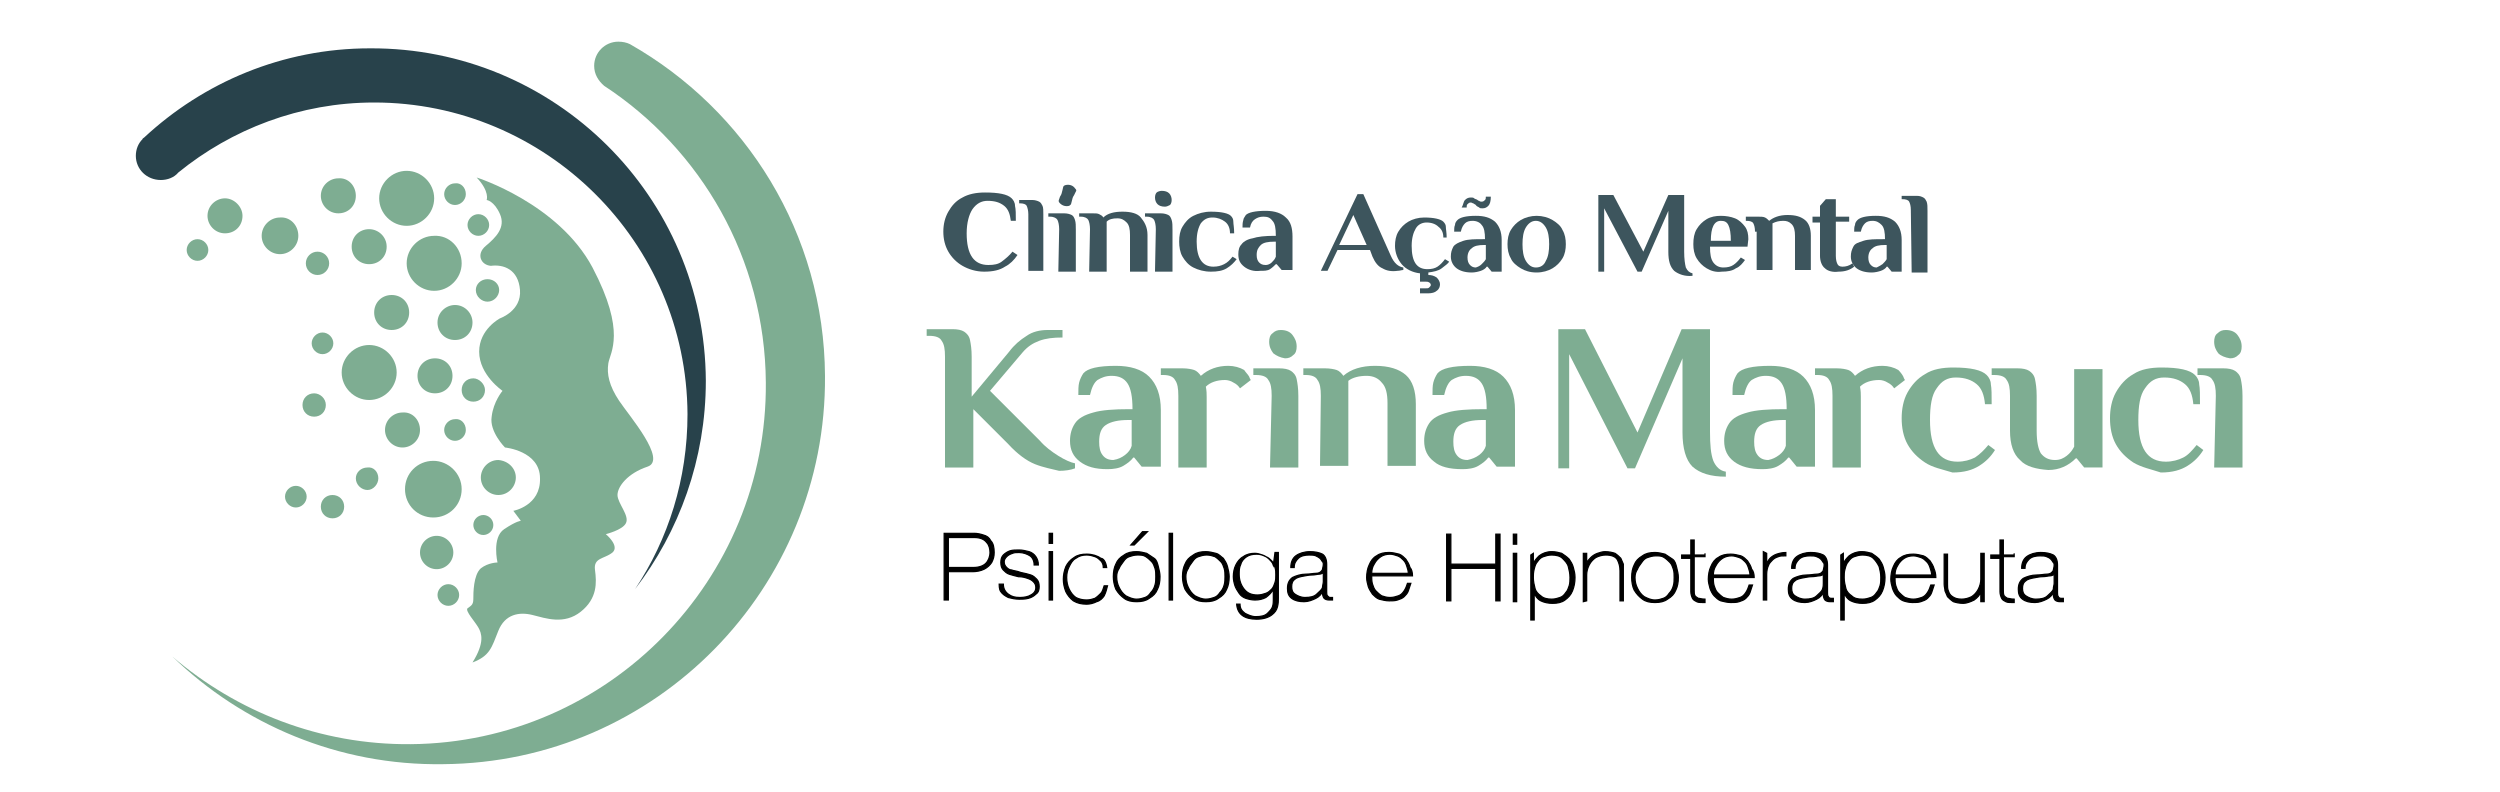 <svg xmlns="http://www.w3.org/2000/svg" xmlns:xlink="http://www.w3.org/1999/xlink" id="Camada_1" x="0px" y="0px" viewBox="0 0 300 95" style="enable-background:new 0 0 300 95;" xml:space="preserve"> <style type="text/css"> .st0{opacity:0.9;} .st1{fill:#28424B;} .st2{fill:#7EAD92;} .st3{stroke:#000000;stroke-width:0.15;stroke-miterlimit:10;} </style> <g> <g> <g class="st0"> <g> <path class="st1" d="M165.9,32.2c-0.5-0.2-0.9-0.7-1.2-1.4l-0.3-0.8h-3.9l-1.2,2.5h-0.8l4.4-9.2h0.7l3.3,7.4 c0.4,0.9,0.9,1.3,1.5,1.4v0.3c-0.2,0-0.4,0.1-0.7,0.1C167,32.6,166.4,32.5,165.9,32.2z M164,29.4l-1.6-3.6l-1.7,3.6H164z"></path> <path class="st1" d="M173,32.2c-0.4,0.3-0.9,0.4-1.6,0.5V33c0.4,0,0.7,0.1,1,0.3c0.2,0.2,0.4,0.5,0.4,0.8c0,0.3-0.1,0.6-0.4,0.8 c-0.2,0.2-0.6,0.3-1,0.3h-1v-0.6h0.7c0.2,0,0.3,0,0.4-0.1c0.1-0.1,0.2-0.2,0.2-0.3c0-0.1-0.1-0.3-0.2-0.3 c-0.1-0.1-0.3-0.1-0.4-0.1h-0.7v-1c-0.9-0.1-1.7-0.5-2.2-1.1c-0.5-0.6-0.8-1.4-0.8-2.2c0-0.6,0.1-1.2,0.4-1.7 c0.3-0.5,0.7-0.9,1.2-1.2c0.5-0.3,1.2-0.5,1.9-0.5c1.2,0,2,0.2,2.3,0.5c0.2,0.2,0.3,0.4,0.3,0.6c0,0.3,0.1,0.7,0.1,1.3h-0.4 c0-0.6-0.2-1-0.6-1.3c-0.3-0.3-0.8-0.5-1.4-0.5c-0.5,0-1,0.2-1.3,0.7c-0.3,0.5-0.5,1.2-0.5,2.1c0,1.9,0.6,2.8,1.9,2.8 c0.5,0,0.9-0.1,1.2-0.3c0.3-0.2,0.6-0.5,0.9-0.9l0.5,0.3C173.8,31.6,173.4,31.9,173,32.2z"></path> <path class="st1" d="M174.8,32.2c-0.4-0.3-0.7-0.8-0.7-1.4c0-0.5,0.1-0.8,0.3-1.2c0.2-0.3,0.6-0.5,1.2-0.7 c0.6-0.2,1.4-0.2,2.4-0.2h0.2c0-0.8-0.1-1.4-0.4-1.7c-0.2-0.3-0.6-0.5-1.1-0.5c-0.4,0-0.7,0.1-0.9,0.3c-0.2,0.2-0.4,0.5-0.5,1 h-0.8c0-0.3,0-0.6,0.1-0.8c0-0.2,0.1-0.4,0.3-0.6c0.3-0.3,1-0.5,2.2-0.5c1,0,1.7,0.2,2.3,0.7c0.5,0.5,0.8,1.2,0.8,2.2v3.8H179 l-0.5-0.6h-0.1c-0.1,0.2-0.4,0.4-0.7,0.5s-0.7,0.2-1.1,0.2C175.8,32.7,175.2,32.5,174.8,32.2z M175.8,24 c0.2-0.2,0.4-0.3,0.7-0.3c0.2,0,0.3,0,0.4,0.1c0.1,0.1,0.3,0.1,0.4,0.2c0,0,0.1,0.1,0.2,0.1c0.1,0.1,0.2,0.1,0.3,0.1 c0.2,0,0.3-0.1,0.4-0.2c0.1-0.1,0.1-0.2,0.1-0.4h0.6c0,0.5-0.1,0.9-0.3,1.1c-0.2,0.2-0.4,0.3-0.7,0.3c-0.2,0-0.3,0-0.4-0.1 c-0.1-0.1-0.3-0.1-0.4-0.3c-0.1-0.1-0.2-0.1-0.3-0.2c-0.1,0-0.2-0.1-0.3-0.1c-0.2,0-0.3,0.1-0.4,0.2s-0.1,0.2-0.1,0.4h-0.6 C175.6,24.6,175.6,24.2,175.8,24z M177.8,31.7c0.2-0.2,0.4-0.4,0.5-0.6v-1.7h-0.2c-0.7,0-1.2,0.1-1.5,0.4 c-0.3,0.2-0.5,0.6-0.5,1.1c0,0.4,0.1,0.7,0.3,0.9c0.2,0.2,0.4,0.3,0.7,0.3C177.4,32,177.6,31.9,177.8,31.7z"></path> <path class="st1" d="M182.5,32.2c-0.5-0.3-1-0.7-1.2-1.2c-0.3-0.5-0.4-1.1-0.4-1.7c0-0.6,0.1-1.2,0.4-1.7 c0.3-0.5,0.7-0.9,1.2-1.2c0.5-0.3,1.2-0.5,1.9-0.5s1.4,0.2,1.9,0.5c0.5,0.3,1,0.7,1.2,1.2c0.3,0.5,0.4,1.1,0.4,1.7 s-0.1,1.2-0.4,1.7c-0.3,0.5-0.7,0.9-1.2,1.2c-0.5,0.3-1.2,0.5-1.9,0.5C183.6,32.7,183,32.5,182.5,32.2z M185.5,31.3 c0.3-0.5,0.4-1.2,0.4-2c0-0.8-0.1-1.5-0.4-2c-0.3-0.5-0.7-0.8-1.2-0.8c-0.5,0-0.9,0.3-1.2,0.8c-0.3,0.5-0.4,1.2-0.4,2 c0,0.8,0.1,1.5,0.4,2c0.3,0.5,0.7,0.8,1.2,0.8C184.9,32.1,185.3,31.8,185.5,31.3z"></path> <path class="st1" d="M200.9,32.5c-0.5-0.5-0.7-1.2-0.7-2.3v-4.9l-3.2,7.3h-0.5l-4-7.6v7.6h-0.7v-9.2h1.8l3.6,6.8l3-6.8h1.9v6.8 c0,0.9,0.1,1.5,0.2,1.9c0.2,0.4,0.4,0.6,0.8,0.7v0.3C202.2,33.2,201.4,32.9,200.9,32.5z"></path> <path class="st1" d="M204.8,32.2c-0.5-0.3-0.9-0.7-1.2-1.2c-0.3-0.5-0.4-1.1-0.4-1.7c0-0.7,0.1-1.3,0.4-1.8 c0.3-0.5,0.7-0.9,1.2-1.2s1.1-0.4,1.7-0.4c0.6,0,1.2,0.1,1.7,0.3c0.5,0.2,0.9,0.6,1.2,1c0.3,0.4,0.4,0.9,0.4,1.5l-0.1,0.9h-4.5 c0,0.9,0.1,1.5,0.4,1.9c0.3,0.4,0.7,0.6,1.2,0.6c0.5,0,0.9-0.1,1.2-0.3c0.3-0.2,0.6-0.5,0.9-0.9l0.5,0.3c-0.3,0.4-0.6,0.8-1.1,1 c-0.4,0.3-1,0.4-1.7,0.4C205.9,32.7,205.3,32.5,204.8,32.2z M207.7,28.9c0-0.9-0.1-1.5-0.3-1.9c-0.2-0.4-0.5-0.5-0.9-0.5 c-0.4,0-0.7,0.2-0.9,0.6c-0.2,0.4-0.3,1-0.3,1.8L207.7,28.9L207.7,28.9z"></path> <path class="st1" d="M210.6,27.8c0-0.5-0.1-0.8-0.2-1c-0.1-0.2-0.4-0.3-0.8-0.3h-0.1V26h1.5c0.3,0,0.6,0,0.8,0.1 s0.3,0.2,0.5,0.4c0.5-0.4,1.2-0.7,2.2-0.7s1.6,0.2,2.1,0.6c0.5,0.4,0.7,1.1,0.7,1.9v4.1h-1.9v-4.1c0-0.6-0.1-1.1-0.4-1.4 c-0.3-0.3-0.6-0.4-1-0.4c-0.5,0-0.9,0.1-1.3,0.3v5.6h-1.9V27.8z"></path> <path class="st1" d="M219,32.2c-0.4-0.3-0.6-0.9-0.6-1.5v-4h-0.9V26h0.9v-1.3l0.7-0.8h1.2V26h1.6v0.6h-1.6v4.1 c0,0.5,0.1,0.8,0.2,1c0.1,0.2,0.3,0.3,0.6,0.3c0.4,0,0.8-0.1,1.2-0.4l0.2,0.4c-0.5,0.4-1.1,0.6-1.9,0.6 C219.9,32.7,219.3,32.5,219,32.2z"></path> <path class="st1" d="M222.8,32.2c-0.4-0.3-0.7-0.8-0.7-1.4c0-0.5,0.1-0.8,0.3-1.2s0.6-0.5,1.2-0.7c0.6-0.2,1.4-0.2,2.4-0.2h0.2 c0-0.8-0.1-1.4-0.4-1.7s-0.6-0.5-1.1-0.5c-0.4,0-0.7,0.1-0.9,0.3c-0.2,0.2-0.4,0.5-0.5,1h-0.8c0-0.3,0-0.6,0.1-0.8 c0-0.2,0.1-0.4,0.3-0.6c0.3-0.3,1-0.5,2.2-0.5c1,0,1.7,0.2,2.3,0.7c0.5,0.5,0.8,1.2,0.8,2.2v3.8H227l-0.5-0.6h-0.1 c-0.1,0.2-0.4,0.4-0.7,0.5s-0.7,0.2-1.1,0.2C223.8,32.7,223.2,32.5,222.8,32.2z M225.9,31.7c0.2-0.2,0.4-0.4,0.5-0.6v-1.7h-0.2 c-0.7,0-1.2,0.1-1.5,0.4c-0.3,0.2-0.5,0.6-0.5,1.1c0,0.4,0.1,0.7,0.3,0.9c0.2,0.2,0.4,0.3,0.7,0.3 C225.4,32,225.6,31.9,225.9,31.7z"></path> <path class="st1" d="M229.3,25.2c0-0.5-0.1-0.8-0.2-1c-0.1-0.2-0.4-0.3-0.8-0.3h-0.1v-0.4h1.8c0.4,0,0.6,0.1,0.8,0.2 c0.2,0.1,0.3,0.3,0.4,0.5c0.1,0.3,0.1,0.6,0.1,1.1v7.4h-1.9L229.3,25.2L229.3,25.2z"></path> </g> <g> <path class="st1" d="M138.7,27.5c0-0.5-0.1-0.9-0.2-1.1c-0.1-0.2-0.4-0.4-0.9-0.4h-0.2v-0.4h1.9c0.4,0,0.7,0.1,0.9,0.2 c0.2,0.1,0.3,0.3,0.4,0.6c0.1,0.3,0.1,0.7,0.1,1.2v5h-2.1L138.7,27.5L138.7,27.5z M138.9,24.5c-0.2-0.2-0.3-0.5-0.3-0.8 c0-0.3,0.1-0.5,0.2-0.6s0.4-0.2,0.6-0.2c0.4,0,0.7,0.1,0.9,0.3c0.2,0.2,0.3,0.5,0.3,0.8c0,0.3-0.1,0.5-0.2,0.6 c-0.2,0.1-0.4,0.2-0.6,0.2C139.4,24.8,139.1,24.7,138.9,24.5z"></path> <path class="st1" d="M130.8,27.5c0-0.5-0.1-0.9-0.2-1.1c-0.1-0.2-0.4-0.4-0.9-0.4h-0.2v-0.4h1.6c0.4,0,0.6,0,0.8,0.1 s0.4,0.2,0.5,0.4c0.5-0.5,1.3-0.7,2.3-0.7s1.8,0.2,2.2,0.7s0.8,1.1,0.8,2.1v4.4h-2.1v-4.4c0-0.7-0.1-1.2-0.4-1.5 c-0.3-0.3-0.6-0.5-1.1-0.5c-0.6,0-1,0.1-1.3,0.4v6h-2.1L130.8,27.5L130.8,27.5z"></path> <path class="st1" d="M149.3,32c-0.5-0.4-0.7-0.8-0.7-1.5c0-0.5,0.1-0.9,0.4-1.2c0.2-0.3,0.7-0.6,1.3-0.7 c0.6-0.2,1.5-0.3,2.6-0.3h0.2c0-0.9-0.1-1.5-0.4-1.8c-0.3-0.4-0.6-0.5-1.1-0.5c-0.4,0-0.7,0.1-1,0.3c-0.3,0.2-0.5,0.5-0.6,1 h-0.9c0-0.3,0-0.6,0.1-0.9c0-0.2,0.2-0.4,0.3-0.6c0.3-0.3,1.1-0.5,2.4-0.5c1.1,0,1.9,0.3,2.4,0.8c0.6,0.5,0.8,1.3,0.8,2.3v4 h-1.3l-0.6-0.7h-0.1c-0.2,0.2-0.4,0.4-0.7,0.6c-0.3,0.2-0.7,0.2-1.2,0.2C150.5,32.6,149.8,32.4,149.3,32z M152.6,31.5 c0.2-0.2,0.4-0.4,0.5-0.7V29h-0.2c-0.7,0-1.3,0.1-1.6,0.4c-0.3,0.3-0.5,0.6-0.5,1.2c0,0.4,0.1,0.7,0.3,0.9 c0.2,0.2,0.4,0.3,0.8,0.3C152.1,31.8,152.4,31.7,152.6,31.5z"></path> <path class="st1" d="M115.5,31.9c-0.7-0.4-1.3-1-1.7-1.7c-0.4-0.7-0.6-1.5-0.6-2.4c0-0.9,0.2-1.7,0.6-2.4 c0.4-0.7,0.9-1.3,1.7-1.7c0.7-0.4,1.6-0.6,2.7-0.6c1.6,0,2.7,0.2,3.2,0.7c0.2,0.2,0.4,0.5,0.4,0.9c0.1,0.4,0.1,1,0.1,1.8h-0.6 c-0.1-0.8-0.3-1.4-0.8-1.8c-0.5-0.4-1.1-0.6-2-0.6c-0.7,0-1.3,0.3-1.8,1c-0.4,0.6-0.7,1.6-0.7,2.9c0,2.6,0.9,3.8,2.6,3.8 c0.7,0,1.2-0.1,1.6-0.4c0.4-0.3,0.9-0.7,1.3-1.2l0.6,0.4c-0.4,0.6-0.9,1.1-1.5,1.4c-0.6,0.4-1.4,0.6-2.5,0.6 C117.1,32.6,116.2,32.3,115.5,31.9z"></path> <path class="st1" d="M143.2,32.1c-0.6-0.3-1-0.8-1.3-1.3c-0.3-0.5-0.4-1.2-0.4-1.8c0-0.7,0.1-1.3,0.4-1.8c0.3-0.5,0.7-1,1.3-1.3 c0.6-0.3,1.3-0.5,2.1-0.5c1.3,0,2.1,0.2,2.4,0.5c0.2,0.2,0.3,0.4,0.3,0.7c0,0.3,0.1,0.7,0.1,1.4h-0.5c0-0.6-0.2-1.1-0.6-1.4 c-0.4-0.3-0.9-0.5-1.5-0.5c-0.6,0-1,0.2-1.4,0.7c-0.3,0.5-0.5,1.2-0.5,2.2c0,2,0.7,3,2,3c0.5,0,0.9-0.1,1.3-0.3s0.7-0.5,1-0.9 l0.5,0.3c-0.3,0.4-0.7,0.8-1.2,1.1c-0.5,0.3-1.1,0.4-1.9,0.4C144.5,32.6,143.8,32.4,143.2,32.1z"></path> <path class="st1" d="M127.1,27.5c0-0.5-0.1-0.9-0.2-1.1c-0.1-0.2-0.4-0.4-0.9-0.4h-0.2v-0.4h1.9c0.4,0,0.7,0.1,0.9,0.2 c0.2,0.1,0.3,0.3,0.4,0.6s0.1,0.7,0.1,1.2v5h-2.1L127.1,27.5L127.1,27.5z M127.2,24.4c-0.3-0.3-0.1-0.4,0-0.8 c0.2-0.3,0.2-0.4,0.3-0.8c0.1-0.3,0-0.5,0.4-0.6c0.5-0.1,0.9,0.1,1.1,0.4c0.3,0.3,0.1,0.3-0.1,0.8c-0.2,0.3-0.2,0.4-0.3,0.8 c-0.1,0.3,0,0.3-0.3,0.5C127.9,24.8,127.5,24.7,127.2,24.4z"></path> <path class="st1" d="M123.4,25.7c0-0.4-0.1-0.8-0.2-1c-0.1-0.2-0.4-0.3-0.8-0.3h-0.1v-0.4h1.6c0.3,0,0.6,0.1,0.8,0.2 c0.2,0.1,0.3,0.3,0.4,0.5c0.1,0.2,0.1,0.6,0.1,1v6.8h-1.8L123.4,25.7L123.4,25.7z"></path> </g> </g> <g> <path class="st2" d="M124.2,55.7c-1-0.4-2.1-1.2-3.2-2.4l-4.2-4.2v7h-3.4l0-13.3c0-0.9-0.1-1.5-0.4-1.9c-0.2-0.4-0.7-0.6-1.5-0.6 h-0.3v-0.8h3.1c0.6,0,1.1,0.1,1.4,0.3s0.6,0.5,0.7,1c0.1,0.5,0.2,1.1,0.2,2v4.8l4.5-5.4c0.6-0.8,1.3-1.4,2.1-1.9 c0.7-0.5,1.6-0.7,2.5-0.7h1.8v0.9c-1.1,0-2,0.1-2.8,0.4c-0.8,0.3-1.4,0.7-2,1.4l-3.9,4.6l6,6c0.6,0.7,1.4,1.3,2.2,1.8 s1.5,0.8,2,0.9v0.6c-0.5,0.2-1.2,0.3-1.9,0.3C126.3,56.3,125.2,56.1,124.2,55.7z"></path> <path class="st2" d="M129.6,55.4c-0.8-0.6-1.2-1.4-1.2-2.5c0-0.8,0.2-1.5,0.6-2.1c0.4-0.6,1.1-1,2.2-1.3c1-0.3,2.5-0.4,4.3-0.4 h0.4c0-1.5-0.2-2.5-0.6-3.1c-0.4-0.6-1-0.9-1.9-0.9c-0.7,0-1.2,0.2-1.7,0.5c-0.4,0.3-0.7,0.9-0.9,1.8h-1.4c0-0.6,0-1.1,0.1-1.5 c0.1-0.4,0.3-0.8,0.5-1.1c0.5-0.6,1.8-0.9,3.9-0.9c1.7,0,3.1,0.4,4,1.3c0.9,0.9,1.4,2.2,1.4,4v6.8H137l-0.9-1.1H136 c-0.3,0.4-0.7,0.7-1.2,1c-0.5,0.3-1.2,0.4-1.9,0.4C131.4,56.3,130.4,56,129.6,55.4z M135,54.6c0.4-0.3,0.7-0.7,0.8-1.1v-3.1h-0.4 c-1.2,0-2.1,0.2-2.7,0.6c-0.6,0.4-0.8,1.1-0.8,2c0,0.7,0.1,1.2,0.4,1.6c0.3,0.4,0.7,0.6,1.3,0.6C134.2,55.1,134.6,54.9,135,54.6z "></path> <path class="st2" d="M149.9,45.2c0.1,0.3,0.2,0.4,0.2,0.4l-1.3,1c-0.2-0.3-0.4-0.5-0.8-0.7c-0.3-0.2-0.7-0.3-1-0.3 c-1,0-1.8,0.3-2.3,0.8c0.1,0.5,0.1,0.9,0.1,1.2v8.5h-3.4v-8.6c0-0.9-0.1-1.5-0.4-1.9c-0.2-0.4-0.7-0.6-1.4-0.6h-0.3v-0.8h2.6 c0.6,0,1.1,0.1,1.4,0.2c0.3,0.1,0.6,0.4,0.8,0.7c0.9-0.8,2-1.2,3.3-1.2c0.7,0,1.4,0.2,1.9,0.5C149.5,44.7,149.8,45,149.9,45.2z"></path> <path class="st2" d="M152.6,47.5c0-0.9-0.1-1.5-0.4-1.9c-0.2-0.4-0.7-0.6-1.5-0.6h-0.3v-0.8h3.1c0.6,0,1.1,0.1,1.4,0.3 c0.3,0.2,0.6,0.5,0.7,1c0.1,0.5,0.2,1.1,0.2,2v8.6h-3.4L152.6,47.5L152.6,47.5z M152.8,42.4c-0.3-0.4-0.5-0.8-0.5-1.4 c0-0.4,0.1-0.8,0.4-1c0.3-0.3,0.6-0.4,1-0.4c0.6,0,1.1,0.2,1.4,0.6c0.3,0.4,0.5,0.8,0.5,1.4c0,0.4-0.1,0.8-0.4,1 c-0.3,0.3-0.6,0.4-1,0.4C153.6,42.9,153.2,42.7,152.8,42.4z"></path> <path class="st2" d="M158.5,47.5c0-0.9-0.1-1.5-0.4-1.9c-0.2-0.4-0.7-0.6-1.4-0.6h-0.3v-0.8h2.6c0.6,0,1.1,0.1,1.4,0.2 s0.6,0.4,0.8,0.7c0.9-0.8,2.2-1.2,3.8-1.2c1.7,0,2.9,0.4,3.7,1.1s1.2,1.9,1.2,3.5v7.4h-3.4v-7.5c0-1.2-0.2-2-0.7-2.5 c-0.4-0.5-1-0.8-1.8-0.8c-0.9,0-1.7,0.2-2.2,0.6v10.2h-3.4L158.5,47.5L158.5,47.5z"></path> <path class="st2" d="M172.1,55.4c-0.8-0.6-1.2-1.4-1.2-2.5c0-0.8,0.2-1.5,0.6-2.1c0.4-0.6,1.1-1,2.2-1.3c1-0.3,2.5-0.4,4.3-0.4 h0.4c0-1.5-0.2-2.5-0.6-3.1c-0.4-0.6-1-0.9-1.9-0.9c-0.7,0-1.2,0.2-1.7,0.5c-0.4,0.3-0.7,0.9-0.9,1.8h-1.4c0-0.6,0-1.1,0.1-1.5 c0.1-0.4,0.3-0.8,0.5-1.1c0.5-0.6,1.8-0.9,3.9-0.9c1.7,0,3.1,0.4,4,1.3c0.9,0.9,1.4,2.2,1.4,4v6.8h-2.2l-0.9-1.1h-0.1 c-0.3,0.4-0.7,0.7-1.2,1c-0.5,0.3-1.2,0.4-1.9,0.4C173.9,56.3,172.8,56,172.1,55.4z M177.5,54.6c0.4-0.3,0.7-0.7,0.8-1.1v-3.1 h-0.4c-1.2,0-2.1,0.2-2.7,0.6c-0.6,0.4-0.8,1.1-0.8,2c0,0.7,0.1,1.2,0.4,1.6c0.3,0.4,0.7,0.6,1.3,0.6 C176.6,55.1,177.1,54.9,177.5,54.6z"></path> <path class="st2" d="M203.1,56c-0.8-0.8-1.2-2.2-1.2-4.1v-8.9l-5.7,13.2h-0.9l-7-13.7v13.7H187V39.5h3.2l6.3,12.4l5.3-12.4h3.4 v12.3c0,1.6,0.1,2.7,0.4,3.5c0.3,0.7,0.8,1.2,1.5,1.3v0.6C205.3,57.2,204,56.8,203.1,56z"></path> <path class="st2" d="M208.1,55.4c-0.8-0.6-1.2-1.4-1.2-2.5c0-0.8,0.2-1.5,0.6-2.1c0.4-0.6,1.1-1,2.2-1.3c1-0.3,2.5-0.4,4.3-0.4 h0.4c0-1.5-0.2-2.5-0.6-3.1c-0.4-0.6-1-0.9-1.9-0.9c-0.7,0-1.2,0.2-1.7,0.5c-0.4,0.3-0.7,0.9-0.9,1.8h-1.4c0-0.6,0-1.1,0.1-1.5 c0.1-0.4,0.3-0.8,0.5-1.1c0.5-0.6,1.8-0.9,3.9-0.9c1.7,0,3.1,0.4,4,1.3c0.9,0.9,1.4,2.2,1.4,4v6.8h-2.2l-0.9-1.1h-0.1 c-0.3,0.4-0.7,0.7-1.2,1c-0.5,0.3-1.2,0.4-1.9,0.4C210,56.3,208.9,56,208.1,55.4z M213.5,54.6c0.4-0.3,0.7-0.7,0.8-1.1v-3.1H214 c-1.2,0-2.1,0.2-2.7,0.6c-0.6,0.4-0.8,1.1-0.8,2c0,0.7,0.1,1.2,0.4,1.6s0.7,0.6,1.3,0.6C212.7,55.1,213.1,54.9,213.5,54.6z"></path> <path class="st2" d="M228.4,45.2c0.1,0.3,0.2,0.4,0.2,0.4l-1.3,1c-0.2-0.3-0.4-0.5-0.8-0.7c-0.3-0.2-0.7-0.3-1-0.3 c-1,0-1.8,0.3-2.3,0.8c0.1,0.5,0.1,0.9,0.1,1.2v8.5h-3.4v-8.6c0-0.9-0.1-1.5-0.4-1.9c-0.2-0.4-0.7-0.6-1.4-0.6h-0.3v-0.8h2.6 c0.6,0,1.1,0.1,1.4,0.2c0.3,0.1,0.6,0.4,0.8,0.7c0.9-0.8,2-1.2,3.3-1.2c0.7,0,1.4,0.2,1.9,0.5C228.1,44.7,228.3,45,228.4,45.2z"></path> <path class="st2" d="M231,55.5c-0.9-0.6-1.6-1.3-2.1-2.2c-0.5-0.9-0.7-2-0.7-3.1s0.2-2.2,0.7-3.1c0.5-0.9,1.2-1.7,2.1-2.2 c0.9-0.6,2.1-0.8,3.4-0.8c2.1,0,3.4,0.3,4,0.9c0.3,0.3,0.5,0.7,0.5,1.1c0.1,0.5,0.1,1.3,0.1,2.4h-0.8c-0.1-1.1-0.4-1.9-1-2.4 s-1.4-0.8-2.5-0.8c-1,0-1.7,0.4-2.3,1.3c-0.6,0.8-0.8,2.1-0.8,3.8c0,3.4,1.1,5,3.3,5c0.8,0,1.5-0.2,2.1-0.5 c0.6-0.4,1.1-0.9,1.6-1.5l0.8,0.6c-0.5,0.8-1.1,1.4-1.9,1.9c-0.8,0.5-1.8,0.8-3.2,0.8C233,56.3,231.9,56.1,231,55.5z"></path> <path class="st2" d="M242.4,55.2c-0.8-0.7-1.2-1.9-1.2-3.5v-4.2c0-0.9-0.1-1.5-0.4-1.9c-0.2-0.4-0.7-0.6-1.5-0.6h-0.3v-0.8h3.1 c0.6,0,1.1,0.1,1.4,0.3c0.3,0.2,0.6,0.5,0.7,1c0.1,0.5,0.2,1.1,0.2,2v4.2c0,1.3,0.2,2.2,0.5,2.7c0.4,0.5,0.9,0.8,1.7,0.8 c0.6,0,1-0.2,1.4-0.5c0.4-0.3,0.7-0.7,0.9-1.1v-9.3h3.4v11.8h-2.2l-0.9-1.1h-0.1c-0.9,0.9-2,1.4-3.3,1.4 C244.4,56.3,243.1,56,242.4,55.2z"></path> <path class="st2" d="M256,55.5c-0.9-0.6-1.6-1.3-2.1-2.2c-0.5-0.9-0.7-2-0.7-3.1s0.2-2.2,0.7-3.1c0.5-0.9,1.2-1.7,2.1-2.2 c0.9-0.6,2.1-0.8,3.4-0.8c2.1,0,3.4,0.3,4,0.9c0.3,0.3,0.5,0.7,0.5,1.1c0.1,0.5,0.1,1.3,0.1,2.4h-0.8c-0.1-1.1-0.4-1.9-1-2.4 s-1.4-0.8-2.5-0.8c-1,0-1.7,0.4-2.3,1.3c-0.6,0.8-0.8,2.1-0.8,3.8c0,3.4,1.1,5,3.3,5c0.8,0,1.5-0.2,2.1-0.5s1.1-0.9,1.6-1.5 l0.8,0.6c-0.5,0.8-1.1,1.4-1.9,1.9c-0.8,0.5-1.8,0.8-3.2,0.8C258.1,56.3,257,56.1,256,55.5z"></path> <path class="st2" d="M265.9,47.5c0-0.9-0.1-1.5-0.4-1.9c-0.2-0.4-0.7-0.6-1.5-0.6h-0.3v-0.8h3.1c0.6,0,1.1,0.1,1.4,0.3 c0.3,0.2,0.6,0.5,0.7,1c0.1,0.5,0.2,1.1,0.2,2v8.6h-3.4L265.9,47.5L265.9,47.5z M266.2,42.4c-0.3-0.4-0.5-0.8-0.5-1.4 c0-0.4,0.1-0.8,0.4-1c0.3-0.3,0.6-0.4,1-0.4c0.6,0,1.1,0.2,1.4,0.6c0.3,0.4,0.5,0.8,0.5,1.4c0,0.4-0.1,0.8-0.4,1 c-0.3,0.3-0.6,0.4-1,0.4C267,42.9,266.5,42.7,266.2,42.4z"></path> </g> <g> <g> <path class="st3" d="M179.5,68.2h-5.4v3.9h-0.5v-8h0.5v3.6h5.4v-3.6h0.5v8h-0.5L179.5,68.2L179.5,68.2z"></path> <path class="st3" d="M182,65.3h-0.4v-1.2h0.4V65.3z M182,72.2h-0.4v-5.8h0.4V72.2z"></path> <path class="st3" d="M184,66.4v1.3h0c0.1-0.4,0.4-0.7,0.7-1c0.4-0.3,0.9-0.5,1.5-0.5c0.5,0,0.8,0.1,1.2,0.2 c0.3,0.2,0.6,0.4,0.9,0.7c0.2,0.3,0.4,0.6,0.5,1c0.1,0.4,0.2,0.7,0.2,1.2c0,0.6-0.1,1.1-0.3,1.6c-0.2,0.5-0.5,0.8-0.9,1.1 c-0.4,0.3-0.9,0.4-1.5,0.4c-0.5,0-1-0.1-1.4-0.3c-0.4-0.2-0.7-0.6-0.8-1h0v3.3h-0.4v-7.8L184,66.4L184,66.4z M186.2,71.9 c0.4,0,0.7-0.1,1-0.2c0.3-0.1,0.5-0.3,0.7-0.6c0.2-0.2,0.3-0.5,0.4-0.8c0.1-0.3,0.1-0.7,0.1-1c0-0.5-0.1-0.9-0.2-1.3 s-0.4-0.7-0.7-1s-0.8-0.4-1.3-0.4c-0.4,0-0.7,0.1-1,0.2c-0.3,0.1-0.5,0.3-0.7,0.6c-0.2,0.2-0.3,0.5-0.4,0.9s-0.1,0.7-0.1,1 c0,0.5,0.1,0.9,0.2,1.3c0.1,0.4,0.4,0.7,0.7,0.9C185.2,71.8,185.7,71.9,186.2,71.9z"></path> <path class="st3" d="M190,72.2v-5.8h0.4v1.2h0c0.1-0.3,0.3-0.5,0.5-0.7c0.2-0.2,0.5-0.4,0.8-0.5c0.3-0.1,0.6-0.2,0.9-0.2 c0.5,0,0.9,0.1,1.2,0.2c0.3,0.2,0.5,0.4,0.7,0.6c0.1,0.2,0.2,0.5,0.3,0.7c0,0.2,0,0.5,0,0.8v3.6h-0.4v-3.6 c0-0.5-0.1-0.9-0.3-1.3c-0.2-0.4-0.7-0.6-1.4-0.6c-0.4,0-0.8,0.1-1.2,0.3c-0.3,0.2-0.6,0.5-0.8,0.9c-0.2,0.4-0.3,0.8-0.3,1.2 v3.1L190,72.2L190,72.2z"></path> <path class="st3" d="M195.8,69.3c0-0.6,0.1-1.1,0.3-1.5c0.2-0.5,0.5-0.8,1-1.1c0.4-0.3,0.9-0.4,1.5-0.4c0.4,0,0.8,0.1,1.2,0.2 c0.3,0.2,0.6,0.4,0.9,0.6s0.4,0.6,0.5,1s0.2,0.8,0.2,1.2c0,0.6-0.1,1.1-0.3,1.5c-0.2,0.5-0.5,0.8-1,1.1 c-0.4,0.3-0.9,0.4-1.5,0.4s-1.1-0.1-1.5-0.4c-0.4-0.3-0.7-0.6-1-1.1C195.9,70.4,195.8,69.8,195.8,69.3z M196.2,69.3 c0,0.5,0.1,0.9,0.3,1.3c0.2,0.4,0.4,0.7,0.8,1c0.4,0.2,0.8,0.4,1.3,0.4c0.4,0,0.7-0.1,1-0.2c0.3-0.1,0.5-0.3,0.7-0.6 c0.2-0.2,0.4-0.5,0.5-0.9c0.1-0.3,0.1-0.7,0.1-1c0-0.3,0-0.7-0.1-1c-0.1-0.3-0.2-0.6-0.4-0.8c-0.2-0.2-0.4-0.4-0.7-0.6 s-0.6-0.2-1-0.2c-0.4,0-0.7,0.1-1,0.2c-0.3,0.1-0.5,0.3-0.7,0.6c-0.2,0.3-0.4,0.5-0.5,0.8C196.3,68.6,196.2,68.9,196.2,69.3z"></path> <path class="st3" d="M204.6,66.4v0.4h-1.3v4c0,0.3,0,0.5,0.1,0.7c0.1,0.1,0.2,0.2,0.4,0.3c0.2,0,0.4,0.1,0.8,0.1v0.4 c-0.1,0-0.2,0-0.3,0c-0.3,0-0.5,0-0.7-0.1c-0.2-0.1-0.4-0.2-0.5-0.4c-0.1-0.2-0.2-0.5-0.2-0.8v-4h-1.1v-0.4h1.1v-1.8h0.4v1.8 H204.6z"></path> <path class="st3" d="M210.5,69.3h-4.9c0,0.3,0,0.7,0.1,1c0.1,0.3,0.2,0.6,0.4,0.8c0.2,0.2,0.4,0.4,0.7,0.6 c0.3,0.1,0.6,0.2,1,0.2c0.4,0,0.7-0.1,1-0.2c0.3-0.1,0.5-0.3,0.7-0.6s0.3-0.6,0.4-0.9h0.4c-0.1,0.3-0.2,0.6-0.3,0.9 c-0.1,0.3-0.3,0.5-0.5,0.7c-0.2,0.2-0.5,0.3-0.8,0.4c-0.3,0.1-0.6,0.1-1,0.1c-0.4,0-0.8-0.1-1.2-0.2c-0.3-0.1-0.6-0.4-0.8-0.6 s-0.4-0.6-0.5-0.9c-0.1-0.4-0.2-0.7-0.2-1.1c0-0.5,0.1-1.1,0.3-1.5c0.2-0.5,0.5-0.9,0.9-1.1c0.4-0.3,0.9-0.4,1.5-0.4 c0.4,0,0.8,0.1,1.2,0.2c0.3,0.1,0.6,0.4,0.8,0.6c0.2,0.3,0.4,0.6,0.5,1C210.4,68.5,210.5,68.9,210.5,69.3z M205.6,69h4.4 c0-0.3-0.1-0.6-0.2-0.9c-0.1-0.3-0.2-0.5-0.4-0.7c-0.2-0.2-0.4-0.4-0.7-0.5c-0.3-0.1-0.6-0.2-0.9-0.2c-0.4,0-0.8,0.1-1.1,0.3 c-0.3,0.2-0.6,0.5-0.8,0.9C205.7,68.2,205.6,68.6,205.6,69z"></path> <path class="st3" d="M212,66.4v1.3h0c0.1-0.2,0.2-0.5,0.4-0.7c0.2-0.2,0.5-0.4,0.8-0.5s0.7-0.2,1.1-0.2v0.4 c-0.4,0-0.7,0-0.9,0.1c-0.3,0.1-0.5,0.2-0.7,0.4c-0.2,0.2-0.4,0.4-0.5,0.7c-0.1,0.2-0.2,0.6-0.2,1v3.1h-0.4v-5.8L212,66.4 L212,66.4z"></path> <path class="st3" d="M219.3,67.8v3.3c0,0.2,0,0.4,0.1,0.5c0,0.1,0.2,0.2,0.3,0.2c0.1,0,0.2,0,0.3,0v0.4c-0.2,0-0.3,0-0.4,0 c-0.3,0-0.5-0.1-0.6-0.2c-0.1-0.1-0.2-0.4-0.2-0.6V71h0c-0.1,0.4-0.4,0.7-0.8,0.9c-0.4,0.2-0.9,0.4-1.4,0.4 c-0.6,0-1.1-0.1-1.5-0.4c-0.4-0.3-0.5-0.7-0.5-1.2c0-0.6,0.2-1,0.6-1.3c0.4-0.2,1-0.4,1.6-0.4c0.5,0,0.9-0.1,1.2-0.1 c0.3,0,0.5-0.1,0.6-0.2c0.1-0.1,0.2-0.2,0.2-0.3c0-0.1,0.1-0.3,0.1-0.6c0-0.1,0-0.2-0.1-0.3c-0.1-0.1-0.1-0.2-0.3-0.4 s-0.3-0.2-0.5-0.3c-0.2-0.1-0.5-0.1-0.8-0.1c-0.5,0-1,0.1-1.3,0.4c-0.3,0.3-0.5,0.6-0.5,1.1h-0.4c0-0.6,0.2-1.1,0.6-1.4 c0.4-0.3,1-0.5,1.7-0.5c0.6,0,1.1,0.1,1.5,0.3C219.1,66.8,219.3,67.2,219.3,67.8z M218.8,70v-1.1c-0.1,0.1-0.3,0.2-0.5,0.2 c-0.2,0-0.5,0.1-0.9,0.1c-0.4,0-0.7,0.1-0.8,0.1c-0.6,0.1-1,0.2-1.2,0.4c-0.3,0.2-0.4,0.5-0.4,0.9c0,0.4,0.1,0.7,0.4,0.9 c0.3,0.2,0.7,0.4,1.2,0.4c0.6,0,1.1-0.1,1.4-0.4c0.3-0.3,0.6-0.5,0.7-0.8C218.8,70.4,218.8,70.2,218.8,70z"></path> <path class="st3" d="M221.2,66.4v1.3h0c0.1-0.4,0.4-0.7,0.7-1c0.4-0.3,0.9-0.5,1.5-0.5c0.5,0,0.8,0.1,1.2,0.2 c0.3,0.2,0.6,0.4,0.9,0.7c0.2,0.3,0.4,0.6,0.5,1s0.2,0.7,0.2,1.2c0,0.6-0.1,1.1-0.3,1.6c-0.2,0.5-0.5,0.8-0.9,1.1 c-0.4,0.3-0.9,0.4-1.5,0.4c-0.5,0-1-0.1-1.4-0.3c-0.4-0.2-0.7-0.6-0.8-1h0v3.3h-0.4v-7.8L221.2,66.4L221.2,66.4z M223.5,71.9 c0.4,0,0.7-0.1,1-0.2c0.3-0.1,0.5-0.3,0.7-0.6c0.2-0.2,0.3-0.5,0.4-0.8s0.1-0.7,0.1-1c0-0.5-0.1-0.9-0.2-1.3 c-0.2-0.4-0.4-0.7-0.7-1s-0.8-0.4-1.3-0.4c-0.4,0-0.7,0.1-1,0.2c-0.3,0.1-0.5,0.3-0.7,0.6c-0.2,0.2-0.3,0.5-0.4,0.9 c-0.1,0.3-0.1,0.7-0.1,1c0,0.5,0.1,0.9,0.2,1.3c0.1,0.4,0.4,0.7,0.7,0.9C222.5,71.8,222.9,71.9,223.5,71.9z"></path> <path class="st3" d="M232.3,69.3h-4.9c0,0.3,0,0.7,0.1,1c0.1,0.3,0.2,0.6,0.4,0.8c0.2,0.2,0.4,0.4,0.7,0.6 c0.3,0.1,0.6,0.2,1,0.2c0.4,0,0.7-0.1,1-0.2s0.5-0.3,0.7-0.6c0.2-0.3,0.3-0.6,0.4-0.9h0.4c-0.1,0.3-0.2,0.6-0.3,0.9 c-0.1,0.3-0.3,0.5-0.5,0.7c-0.2,0.2-0.5,0.3-0.8,0.4c-0.3,0.1-0.6,0.1-1,0.1c-0.4,0-0.8-0.1-1.1-0.2c-0.3-0.1-0.6-0.4-0.8-0.6 s-0.4-0.6-0.5-0.9c-0.1-0.4-0.2-0.7-0.2-1.1c0-0.5,0.1-1.1,0.3-1.5c0.2-0.5,0.5-0.9,0.9-1.1c0.4-0.3,0.9-0.4,1.5-0.4 c0.4,0,0.8,0.1,1.2,0.2c0.3,0.1,0.6,0.4,0.8,0.6c0.2,0.3,0.4,0.6,0.5,1C232.2,68.5,232.3,68.9,232.3,69.3z M227.4,69h4.4 c0-0.3-0.1-0.6-0.2-0.9c-0.1-0.3-0.2-0.5-0.4-0.7s-0.4-0.4-0.7-0.5c-0.3-0.1-0.6-0.2-0.9-0.2c-0.4,0-0.8,0.1-1.1,0.3 c-0.3,0.2-0.6,0.5-0.8,0.9C227.5,68.2,227.4,68.6,227.4,69z"></path> <path class="st3" d="M238.1,66.4v5.8h-0.4v-1.2h0c-0.1,0.4-0.4,0.7-0.8,1c-0.4,0.2-0.9,0.4-1.3,0.4c-0.5,0-0.9-0.1-1.2-0.2 c-0.3-0.2-0.5-0.4-0.7-0.6c-0.1-0.2-0.2-0.5-0.3-0.7c0-0.2-0.1-0.5-0.1-0.8v-3.6h0.4v3.6c0,0.3,0,0.6,0.1,0.8 c0.1,0.3,0.2,0.5,0.5,0.7c0.3,0.2,0.6,0.3,1.1,0.3c0.4,0,0.8-0.1,1.2-0.3c0.3-0.2,0.6-0.5,0.8-0.9c0.2-0.4,0.3-0.8,0.3-1.2v-3.1 L238.1,66.4L238.1,66.4z"></path> <path class="st3" d="M241.7,66.4v0.4h-1.3v4c0,0.3,0,0.5,0.1,0.7c0.1,0.1,0.2,0.2,0.4,0.3c0.2,0,0.4,0.1,0.8,0.1v0.4 c-0.1,0-0.2,0-0.3,0c-0.3,0-0.5,0-0.7-0.1c-0.2-0.1-0.4-0.2-0.5-0.4c-0.1-0.2-0.2-0.5-0.2-0.8v-4h-1.1v-0.4h1.1v-1.8h0.4v1.8 H241.7z"></path> <path class="st3" d="M246.9,67.8v3.3c0,0.2,0,0.4,0.1,0.5c0,0.1,0.2,0.2,0.3,0.2c0.1,0,0.2,0,0.3,0v0.4c-0.2,0-0.3,0-0.4,0 c-0.3,0-0.5-0.1-0.6-0.2c-0.1-0.1-0.2-0.4-0.2-0.6V71h0c-0.1,0.4-0.4,0.7-0.8,0.9c-0.4,0.2-0.9,0.4-1.4,0.4 c-0.6,0-1.1-0.1-1.5-0.4c-0.4-0.3-0.5-0.7-0.5-1.2c0-0.6,0.2-1,0.6-1.3c0.4-0.2,1-0.4,1.6-0.4c0.5,0,0.9-0.1,1.2-0.1 c0.3,0,0.5-0.1,0.6-0.2c0.1-0.1,0.2-0.2,0.2-0.3c0-0.1,0.1-0.3,0.1-0.6c0-0.1,0-0.2-0.1-0.3c-0.1-0.1-0.1-0.2-0.3-0.4 s-0.3-0.2-0.5-0.3c-0.2-0.1-0.5-0.1-0.8-0.1c-0.5,0-1,0.1-1.3,0.4c-0.3,0.3-0.5,0.6-0.5,1.1h-0.4c0-0.6,0.2-1.1,0.6-1.4 c0.4-0.3,1-0.5,1.7-0.5c0.6,0,1.1,0.1,1.5,0.3C246.7,66.8,246.9,67.2,246.9,67.8z M246.5,70v-1.1c-0.1,0.1-0.3,0.2-0.5,0.2 c-0.2,0-0.5,0.1-0.9,0.1c-0.4,0-0.7,0.1-0.8,0.1c-0.6,0.1-1,0.2-1.2,0.4c-0.3,0.2-0.4,0.5-0.4,0.9c0,0.4,0.1,0.7,0.4,0.9 c0.3,0.2,0.7,0.4,1.2,0.4c0.6,0,1.1-0.1,1.4-0.4c0.3-0.3,0.6-0.5,0.7-0.8C246.4,70.4,246.5,70.2,246.5,70z"></path> </g> <path class="st3" d="M169.5,69.1h-4.9c0,0.3,0,0.7,0.1,1c0.1,0.3,0.2,0.6,0.4,0.8c0.2,0.2,0.4,0.4,0.7,0.6c0.3,0.1,0.6,0.2,1,0.2 c0.4,0,0.7-0.1,1-0.2c0.3-0.1,0.5-0.3,0.7-0.6c0.2-0.3,0.3-0.6,0.4-0.9h0.4c-0.1,0.3-0.2,0.6-0.3,0.9c-0.1,0.3-0.3,0.5-0.5,0.7 c-0.2,0.2-0.5,0.3-0.8,0.4c-0.3,0.1-0.6,0.1-1,0.1c-0.4,0-0.8-0.1-1.2-0.2c-0.3-0.1-0.6-0.4-0.8-0.6c-0.2-0.3-0.4-0.6-0.5-0.9 c-0.1-0.4-0.2-0.7-0.2-1.1c0-0.5,0.1-1.1,0.3-1.5c0.2-0.5,0.5-0.9,0.9-1.1c0.4-0.3,0.9-0.4,1.5-0.4c0.4,0,0.8,0.1,1.2,0.2 c0.3,0.1,0.6,0.4,0.8,0.6c0.2,0.3,0.4,0.6,0.5,1C169.4,68.3,169.5,68.7,169.5,69.1z M164.6,68.8h4.4c0-0.3-0.1-0.6-0.2-0.9 s-0.2-0.5-0.4-0.7c-0.2-0.2-0.4-0.4-0.7-0.5c-0.3-0.1-0.6-0.2-0.9-0.2c-0.4,0-0.8,0.1-1.1,0.3c-0.3,0.2-0.6,0.5-0.8,0.9 C164.7,68,164.6,68.4,164.6,68.8z"></path> <g> <path class="st3" d="M113.3,72v-8h3.6c0.4,0,0.8,0.1,1.1,0.2c0.4,0.1,0.7,0.3,0.9,0.7c0.3,0.3,0.4,0.8,0.4,1.4 c0,0.5-0.1,0.8-0.3,1.2c-0.2,0.3-0.5,0.6-0.9,0.8c-0.4,0.2-0.9,0.3-1.4,0.3h-2.9V72H113.3z M113.8,64.5v3.6h3 c0.7,0,1.2-0.2,1.5-0.5c0.3-0.3,0.5-0.8,0.5-1.3c0-0.4-0.1-0.9-0.4-1.2c-0.3-0.4-0.8-0.6-1.5-0.6L113.8,64.5L113.8,64.5z"></path> <path class="st3" d="M119.9,70.1h0.5c0,0.5,0.2,0.9,0.6,1.2s0.8,0.4,1.4,0.4c0.5,0,1-0.1,1.3-0.3c0.4-0.2,0.6-0.5,0.6-0.9 c0-0.3-0.1-0.5-0.3-0.7c-0.2-0.2-0.4-0.3-0.7-0.4c-0.3-0.1-0.6-0.2-1.1-0.2c-0.4-0.1-0.8-0.2-1.1-0.3c-0.3-0.1-0.5-0.3-0.7-0.5 s-0.3-0.5-0.3-0.9c0-0.4,0.1-0.7,0.3-0.9c0.2-0.2,0.5-0.4,0.8-0.5c0.3-0.1,0.7-0.1,1.1-0.1c0.4,0,0.8,0.1,1.2,0.2 c0.3,0.1,0.6,0.3,0.8,0.6c0.2,0.3,0.3,0.6,0.3,1h-0.5c0-0.5-0.2-0.9-0.5-1.1c-0.3-0.2-0.8-0.4-1.3-0.4c-0.3,0-0.6,0-0.8,0.1 c-0.3,0.1-0.5,0.2-0.7,0.4c-0.2,0.2-0.3,0.4-0.3,0.6c0,0.3,0.1,0.5,0.3,0.7s0.4,0.3,0.6,0.3c0.2,0.1,0.6,0.1,1.1,0.3 c0.5,0.1,0.9,0.2,1.2,0.3c0.3,0.1,0.5,0.3,0.7,0.5s0.3,0.5,0.3,0.9c0,0.4-0.1,0.7-0.4,0.9c-0.2,0.2-0.5,0.4-0.9,0.5 c-0.4,0.1-0.7,0.1-1.1,0.1c-0.5,0-0.9-0.1-1.3-0.2c-0.4-0.2-0.7-0.4-0.9-0.7C120,70.9,119.9,70.6,119.9,70.1z"></path> <path class="st3" d="M126.3,65.2h-0.4V64h0.4V65.2z M126.3,72h-0.4v-5.8h0.4V72z"></path> <path class="st3" d="M132.8,68.1h-0.4c0-0.3-0.1-0.6-0.3-0.8c-0.2-0.2-0.4-0.4-0.7-0.5c-0.3-0.1-0.6-0.2-1-0.2 c-0.5,0-0.9,0.1-1.3,0.4c-0.4,0.2-0.6,0.6-0.8,1c-0.2,0.4-0.3,0.8-0.3,1.3c0,0.5,0.1,1,0.3,1.4c0.2,0.4,0.4,0.7,0.8,1 c0.4,0.2,0.8,0.3,1.3,0.3c0.4,0,0.7-0.1,1-0.2c0.3-0.2,0.5-0.4,0.7-0.6s0.3-0.6,0.4-0.9h0.4c-0.1,0.4-0.2,0.8-0.4,1.2 c-0.2,0.3-0.5,0.6-0.9,0.7c-0.4,0.2-0.8,0.3-1.2,0.3c-0.6,0-1.1-0.1-1.6-0.4c-0.4-0.3-0.7-0.7-0.9-1.1c-0.2-0.5-0.3-1-0.3-1.5 c0-0.5,0.1-1,0.3-1.5c0.2-0.4,0.5-0.8,1-1.1c0.4-0.3,0.9-0.4,1.5-0.4c0.7,0,1.3,0.2,1.7,0.5C132.4,67,132.7,67.4,132.8,68.1z"></path> <path class="st3" d="M133.6,69.2c0-0.6,0.1-1.1,0.3-1.5c0.2-0.5,0.5-0.8,1-1.1c0.4-0.3,0.9-0.4,1.5-0.4c0.4,0,0.8,0.1,1.2,0.2 c0.3,0.2,0.6,0.4,0.9,0.6s0.4,0.6,0.5,1c0.1,0.4,0.2,0.8,0.2,1.2c0,0.6-0.1,1.1-0.3,1.5c-0.2,0.5-0.5,0.8-1,1.1 c-0.4,0.3-0.9,0.4-1.5,0.4c-0.6,0-1.1-0.1-1.5-0.4c-0.4-0.3-0.7-0.6-1-1.1C133.7,70.2,133.6,69.7,133.6,69.2z M134,69.2 c0,0.5,0.1,0.9,0.3,1.3c0.2,0.4,0.4,0.7,0.8,1c0.4,0.2,0.8,0.4,1.3,0.4c0.4,0,0.7-0.1,1-0.2c0.3-0.1,0.5-0.3,0.7-0.6 c0.2-0.2,0.4-0.5,0.5-0.9c0.1-0.3,0.1-0.7,0.1-1c0-0.3,0-0.7-0.1-1c-0.1-0.3-0.2-0.6-0.4-0.8s-0.4-0.4-0.7-0.6s-0.6-0.2-1-0.2 c-0.4,0-0.7,0.1-1,0.2c-0.3,0.1-0.5,0.3-0.7,0.6c-0.2,0.3-0.4,0.5-0.5,0.8C134.1,68.5,134,68.8,134,69.2z M135.7,65.4l1.4-1.6 h0.6l-1.6,1.6H135.7z"></path> <path class="st3" d="M140.3,64h0.4v8h-0.4V64z"></path> <path class="st3" d="M141.9,69.2c0-0.6,0.1-1.1,0.3-1.5c0.2-0.5,0.5-0.8,1-1.1c0.4-0.3,0.9-0.4,1.5-0.4c0.4,0,0.8,0.1,1.2,0.2 s0.6,0.4,0.9,0.6c0.2,0.3,0.4,0.6,0.5,1c0.1,0.4,0.2,0.8,0.2,1.2c0,0.6-0.1,1.1-0.3,1.5c-0.2,0.5-0.5,0.8-1,1.1 c-0.4,0.3-0.9,0.4-1.5,0.4s-1.1-0.1-1.5-0.4c-0.4-0.3-0.7-0.6-1-1.1C142,70.2,141.9,69.7,141.9,69.2z M142.3,69.2 c0,0.5,0.1,0.9,0.3,1.3c0.2,0.4,0.4,0.7,0.8,1c0.4,0.2,0.8,0.4,1.3,0.4c0.4,0,0.7-0.1,1-0.2c0.3-0.1,0.5-0.3,0.7-0.6 c0.2-0.2,0.4-0.5,0.5-0.9c0.1-0.3,0.1-0.7,0.1-1c0-0.3,0-0.7-0.1-1c-0.1-0.3-0.2-0.6-0.4-0.8s-0.4-0.4-0.7-0.6 c-0.3-0.1-0.6-0.2-1-0.2c-0.4,0-0.7,0.1-1,0.2c-0.3,0.1-0.5,0.3-0.7,0.6c-0.2,0.3-0.4,0.5-0.5,0.8 C142.4,68.5,142.3,68.8,142.3,69.2z"></path> <path class="st3" d="M153,66.3h0.4v5.5c0,0.3,0,0.6-0.1,1c-0.1,0.4-0.3,0.7-0.7,1c-0.4,0.3-1,0.5-1.8,0.5 c-1.5,0-2.3-0.6-2.4-1.8h0.4c0,0.5,0.2,0.8,0.6,1.1c0.4,0.2,0.8,0.4,1.3,0.4c0.6,0,1.1-0.1,1.4-0.4c0.3-0.3,0.5-0.5,0.6-0.8 c0.1-0.3,0.1-0.6,0.1-0.8v-1.3h0c-0.2,0.4-0.5,0.7-0.9,1c-0.4,0.2-0.8,0.3-1.3,0.3c-0.4,0-0.8-0.1-1.1-0.2 c-0.3-0.1-0.6-0.3-0.8-0.6c-0.2-0.3-0.4-0.6-0.5-0.9c-0.1-0.3-0.2-0.7-0.2-1.1c0-0.5,0.1-1,0.3-1.4c0.2-0.4,0.5-0.8,0.9-1 c0.4-0.3,0.9-0.4,1.4-0.4c0.3,0,0.6,0.1,0.9,0.2c0.3,0.1,0.6,0.3,0.8,0.5c0.2,0.2,0.4,0.4,0.5,0.7h0L153,66.3L153,66.3z M150.8,66.5c-0.5,0-0.9,0.1-1.2,0.3c-0.3,0.2-0.6,0.5-0.7,0.9c-0.2,0.4-0.2,0.8-0.2,1.2c0,0.7,0.2,1.3,0.6,1.8s0.9,0.7,1.6,0.7 c0.4,0,0.7-0.1,1-0.2c0.3-0.1,0.5-0.3,0.7-0.5c0.2-0.2,0.3-0.5,0.4-0.8c0.1-0.3,0.1-0.6,0.1-0.9c0-0.3,0-0.6-0.1-0.9 c-0.1-0.3-0.2-0.6-0.4-0.8c-0.2-0.2-0.4-0.4-0.7-0.5C151.5,66.6,151.2,66.5,150.8,66.5z"></path> <path class="st3" d="M159.2,67.7V71c0,0.2,0,0.4,0.1,0.5s0.2,0.2,0.3,0.2c0.1,0,0.2,0,0.3,0V72c-0.2,0-0.3,0-0.4,0 c-0.3,0-0.5-0.1-0.6-0.2c-0.1-0.1-0.2-0.4-0.2-0.6v-0.3h0c-0.1,0.4-0.4,0.7-0.8,0.9s-0.9,0.4-1.4,0.4c-0.6,0-1.1-0.1-1.5-0.4 c-0.4-0.3-0.5-0.7-0.5-1.2c0-0.6,0.2-1,0.6-1.3c0.4-0.2,1-0.4,1.6-0.4c0.5,0,0.9-0.1,1.2-0.1c0.3,0,0.5-0.1,0.6-0.2 c0.1-0.1,0.2-0.2,0.2-0.3c0-0.1,0.1-0.3,0.1-0.6c0-0.1,0-0.2-0.1-0.3c-0.1-0.1-0.1-0.2-0.3-0.4c-0.1-0.1-0.3-0.2-0.5-0.3 c-0.2-0.1-0.5-0.1-0.8-0.1c-0.5,0-1,0.1-1.3,0.4s-0.5,0.6-0.5,1.1h-0.4c0-0.6,0.2-1.1,0.6-1.4c0.4-0.3,1-0.5,1.7-0.5 c0.6,0,1.1,0.1,1.5,0.3C159,66.7,159.2,67.1,159.2,67.7z M158.8,69.8v-1.1c-0.1,0.1-0.3,0.2-0.5,0.2c-0.2,0-0.5,0.1-0.9,0.1 c-0.4,0-0.7,0.1-0.8,0.1c-0.6,0.1-1,0.2-1.2,0.4c-0.3,0.2-0.4,0.5-0.4,0.9c0,0.4,0.1,0.7,0.4,0.9c0.3,0.2,0.7,0.4,1.2,0.4 c0.6,0,1.1-0.1,1.4-0.4c0.3-0.3,0.6-0.5,0.7-0.8C158.7,70.3,158.8,70,158.8,69.8z"></path> </g> </g> </g> <g> <path class="st2" d="M57.2,21.3c0,0,9.8,3.1,13.9,10.8c4.1,7.8,2.1,10.2,1.9,11.5c-0.2,1.3,0.1,2.7,1.3,4.5 c1.2,1.8,5.8,7.1,3.4,7.9c-2.4,0.8-3.6,2.4-3.6,3.4c0,1,1.5,2.5,1,3.4c-0.4,0.8-2.4,1.3-2.4,1.3s1.7,1.4,0.8,2.2 c-1,0.8-2.3,0.6-2.1,2.1c0.2,1.5,0.3,3.4-1.7,5c-2,1.6-4.2,0.8-5.8,0.4c-1.6-0.4-3.3-0.1-4.1,1.9c-0.8,2-1,3-3.1,3.8 c1.5-2.4,1.1-3.5,0.7-4.2c-0.4-0.7-1.6-2-1.3-2.3c0.4-0.3,0.7-0.4,0.7-1.1s0-2.9,0.9-3.7c0.9-0.7,2-0.7,2-0.7s-0.7-3,0.8-4 c1.5-1,2-1,2-1l-0.9-1.2c0,0,3.3-0.6,3.2-3.9c0-3.3-4.2-3.7-4.2-3.7s-1.9-1.9-1.6-3.7c0.2-1.8,1.3-3.1,1.3-3.1s-2.8-1.9-2.8-4.7 c0-2.7,2.5-4,2.5-4s2.6-0.9,2.4-3.4c-0.2-2.5-2-3.1-3.5-2.9c-1.2-0.1-1.8-1.4-0.6-2.4c1.2-1,2.4-2.2,1.7-3.8S58.4,24,58.4,24 S58.8,23,57.2,21.3z"></path> <path class="st2" d="M52.1,23.8c0,1.8-1.5,3.3-3.3,3.3c-1.8,0-3.3-1.5-3.3-3.3c0-1.8,1.5-3.3,3.3-3.3C50.6,20.5,52.1,22,52.1,23.8 z"></path> <path class="st2" d="M55.4,31.6c0,1.8-1.5,3.3-3.3,3.3c-1.8,0-3.3-1.5-3.3-3.3c0-1.8,1.5-3.3,3.3-3.3 C53.9,28.2,55.4,29.7,55.4,31.6z"></path> <path class="st2" d="M47.6,44.7c0,1.8-1.5,3.3-3.3,3.3c-1.8,0-3.3-1.5-3.3-3.3s1.5-3.3,3.3-3.3C46.1,41.4,47.6,42.9,47.6,44.7z"></path> <path class="st2" d="M49.1,37.5c0,1.2-0.9,2.1-2.1,2.1s-2.1-0.9-2.1-2.1c0-1.2,0.9-2.1,2.1-2.1C48.2,35.4,49.1,36.3,49.1,37.5z"></path> <path class="st2" d="M56.7,38.7c0,1.2-0.9,2.1-2.1,2.1c-1.2,0-2.1-0.9-2.1-2.1c0-1.2,1-2.1,2.1-2.1C55.8,36.6,56.7,37.6,56.7,38.7 z"></path> <path class="st2" d="M59.9,34.8c0,0.7-0.6,1.4-1.4,1.4c-0.7,0-1.4-0.6-1.4-1.4c0-0.7,0.6-1.3,1.4-1.3 C59.3,33.5,59.9,34.1,59.9,34.8z"></path> <path class="st2" d="M58.7,27c0,0.7-0.6,1.3-1.3,1.3s-1.3-0.6-1.3-1.3c0-0.7,0.6-1.3,1.3-1.3S58.7,26.3,58.7,27z"></path> <path class="st2" d="M55.9,23.3c0,0.7-0.6,1.3-1.3,1.3c-0.7,0-1.3-0.6-1.3-1.3c0-0.7,0.6-1.3,1.3-1.3 C55.3,21.9,55.9,22.5,55.9,23.3z"></path> <path class="st2" d="M42.7,23.5c0,1.2-0.9,2.1-2.1,2.1c-1.2,0-2.1-1-2.1-2.1c0-1.2,1-2.1,2.1-2.1C41.8,21.3,42.7,22.3,42.7,23.5z"></path> <path class="st2" d="M29.1,25.9c0,1.2-0.9,2.1-2.1,2.1c-1.2,0-2.1-1-2.1-2.1c0-1.2,1-2.1,2.1-2.1C28.1,23.8,29.1,24.8,29.1,25.9z"></path> <path class="st2" d="M46.4,29.6c0,1.2-0.9,2.1-2.1,2.1c-1.2,0-2.1-0.9-2.1-2.1c0-1.2,0.9-2.1,2.1-2.1 C45.4,27.5,46.4,28.4,46.4,29.6z"></path> <circle class="st2" cx="38.1" cy="31.6" r="1.4"></circle> <path class="st2" d="M35.8,28.3c0,1.2-1,2.2-2.2,2.2c-1.2,0-2.2-1-2.2-2.2c0-1.2,1-2.2,2.2-2.2C34.8,26,35.8,27,35.8,28.3z"></path> <path class="st2" d="M40,41.2c0,0.7-0.6,1.3-1.3,1.3s-1.3-0.6-1.3-1.3s0.6-1.3,1.3-1.3C39.4,39.9,40,40.5,40,41.2z"></path> <path class="st2" d="M25,30c0,0.7-0.6,1.3-1.3,1.3s-1.3-0.6-1.3-1.3s0.6-1.3,1.3-1.3S25,29.3,25,30z"></path> <path class="st2" d="M39.1,48.6c0,0.8-0.6,1.4-1.4,1.4c-0.8,0-1.4-0.6-1.4-1.4c0-0.8,0.6-1.4,1.4-1.4 C38.4,47.2,39.1,47.8,39.1,48.6z"></path> <path class="st2" d="M54.3,45.1c0,1.2-0.9,2.1-2.1,2.1c-1.2,0-2.1-0.9-2.1-2.1c0-1.2,0.9-2.1,2.1-2.1C53.4,43,54.3,43.9,54.3,45.1 z"></path> <path class="st2" d="M58.2,46.8c0,0.8-0.6,1.4-1.4,1.4c-0.8,0-1.4-0.6-1.4-1.4s0.6-1.4,1.4-1.4C57.5,45.4,58.2,46.1,58.2,46.8z"></path> <path class="st2" d="M55.9,51.6c0,0.7-0.6,1.3-1.3,1.3c-0.7,0-1.3-0.6-1.3-1.3c0-0.7,0.6-1.3,1.3-1.3 C55.3,50.2,55.9,50.8,55.9,51.6z"></path> <path class="st2" d="M50.4,51.6c0,1.2-1,2.1-2.1,2.1c-1.2,0-2.1-1-2.1-2.1c0-1.2,1-2.1,2.1-2.1C49.5,49.4,50.4,50.4,50.4,51.6z"></path> <path class="st2" d="M61.9,57.3c0,1.1-0.9,2.1-2.1,2.1c-1.1,0-2.1-0.9-2.1-2.1c0-1.1,0.9-2.1,2.1-2.1C61,55.3,61.9,56.2,61.9,57.3 z"></path> <path class="st2" d="M55.4,58.7c0,1.9-1.5,3.4-3.4,3.4c-1.9,0-3.4-1.5-3.4-3.4c0-1.9,1.5-3.4,3.4-3.4 C53.8,55.3,55.4,56.8,55.4,58.7z"></path> <path class="st2" d="M59.2,63c0,0.7-0.6,1.2-1.2,1.2c-0.7,0-1.2-0.6-1.2-1.2c0-0.7,0.6-1.2,1.2-1.2C58.6,61.8,59.2,62.3,59.2,63z"></path> <path class="st2" d="M54.4,66.3c0,1.1-0.9,2-2,2c-1.1,0-2-0.9-2-2c0-1.1,0.9-2,2-2C53.5,64.3,54.4,65.2,54.4,66.3z"></path> <path class="st2" d="M55.1,71.4c0,0.7-0.6,1.3-1.3,1.3s-1.3-0.6-1.3-1.3c0-0.7,0.6-1.3,1.3-1.3C54.5,70.1,55.1,70.7,55.1,71.4z"></path> <path class="st2" d="M45.4,57.4c0,0.7-0.6,1.4-1.3,1.4c-0.7,0-1.4-0.6-1.4-1.4c0-0.7,0.6-1.3,1.4-1.3C44.8,56,45.4,56.6,45.4,57.4 z"></path> <path class="st2" d="M41.3,60.8c0,0.8-0.6,1.4-1.4,1.4c-0.8,0-1.4-0.6-1.4-1.4c0-0.8,0.6-1.4,1.4-1.4C40.7,59.4,41.3,60,41.3,60.8 z"></path> <path class="st2" d="M36.8,59.6c0,0.7-0.6,1.3-1.3,1.3c-0.7,0-1.3-0.6-1.3-1.3c0-0.7,0.6-1.3,1.3-1.3 C36.2,58.3,36.8,58.9,36.8,59.6z"></path> <path class="st2" d="M75.6,5.3L75.6,5.3C75.2,5.1,74.7,5,74.2,5c-1.6,0-2.9,1.3-2.9,2.9c0,1,0.5,1.8,1.2,2.4l0,0 C84.1,17.9,91.8,31,91.9,45.9c0.2,23.7-18.9,43.2-42.6,43.4c-10.9,0.1-20.9-3.9-28.6-10.5c8.4,8.1,19.9,13.1,32.5,12.9 c25.5-0.2,46-21.1,45.8-46.6C98.9,28,89.5,13.2,75.6,5.3z"></path> <path class="st1" d="M84.7,45.7c-0.1-22.1-18.1-40-40.3-39.9c-10.5,0-20,4.1-27.1,10.7c-0.1,0.1-0.2,0.1-0.2,0.2c0,0,0,0,0,0l0,0 c-0.5,0.5-0.8,1.2-0.8,2c0,1.6,1.3,2.9,3,2.9c0.8,0,1.6-0.3,2.1-0.9l0,0c6.4-5.2,14.6-8.4,23.5-8.4C65.5,12.3,82.4,29,82.5,49.7 c0,7.8-2.3,15-6.3,21C81.5,63.8,84.7,55.1,84.7,45.7z"></path> </g> </g> </svg>
